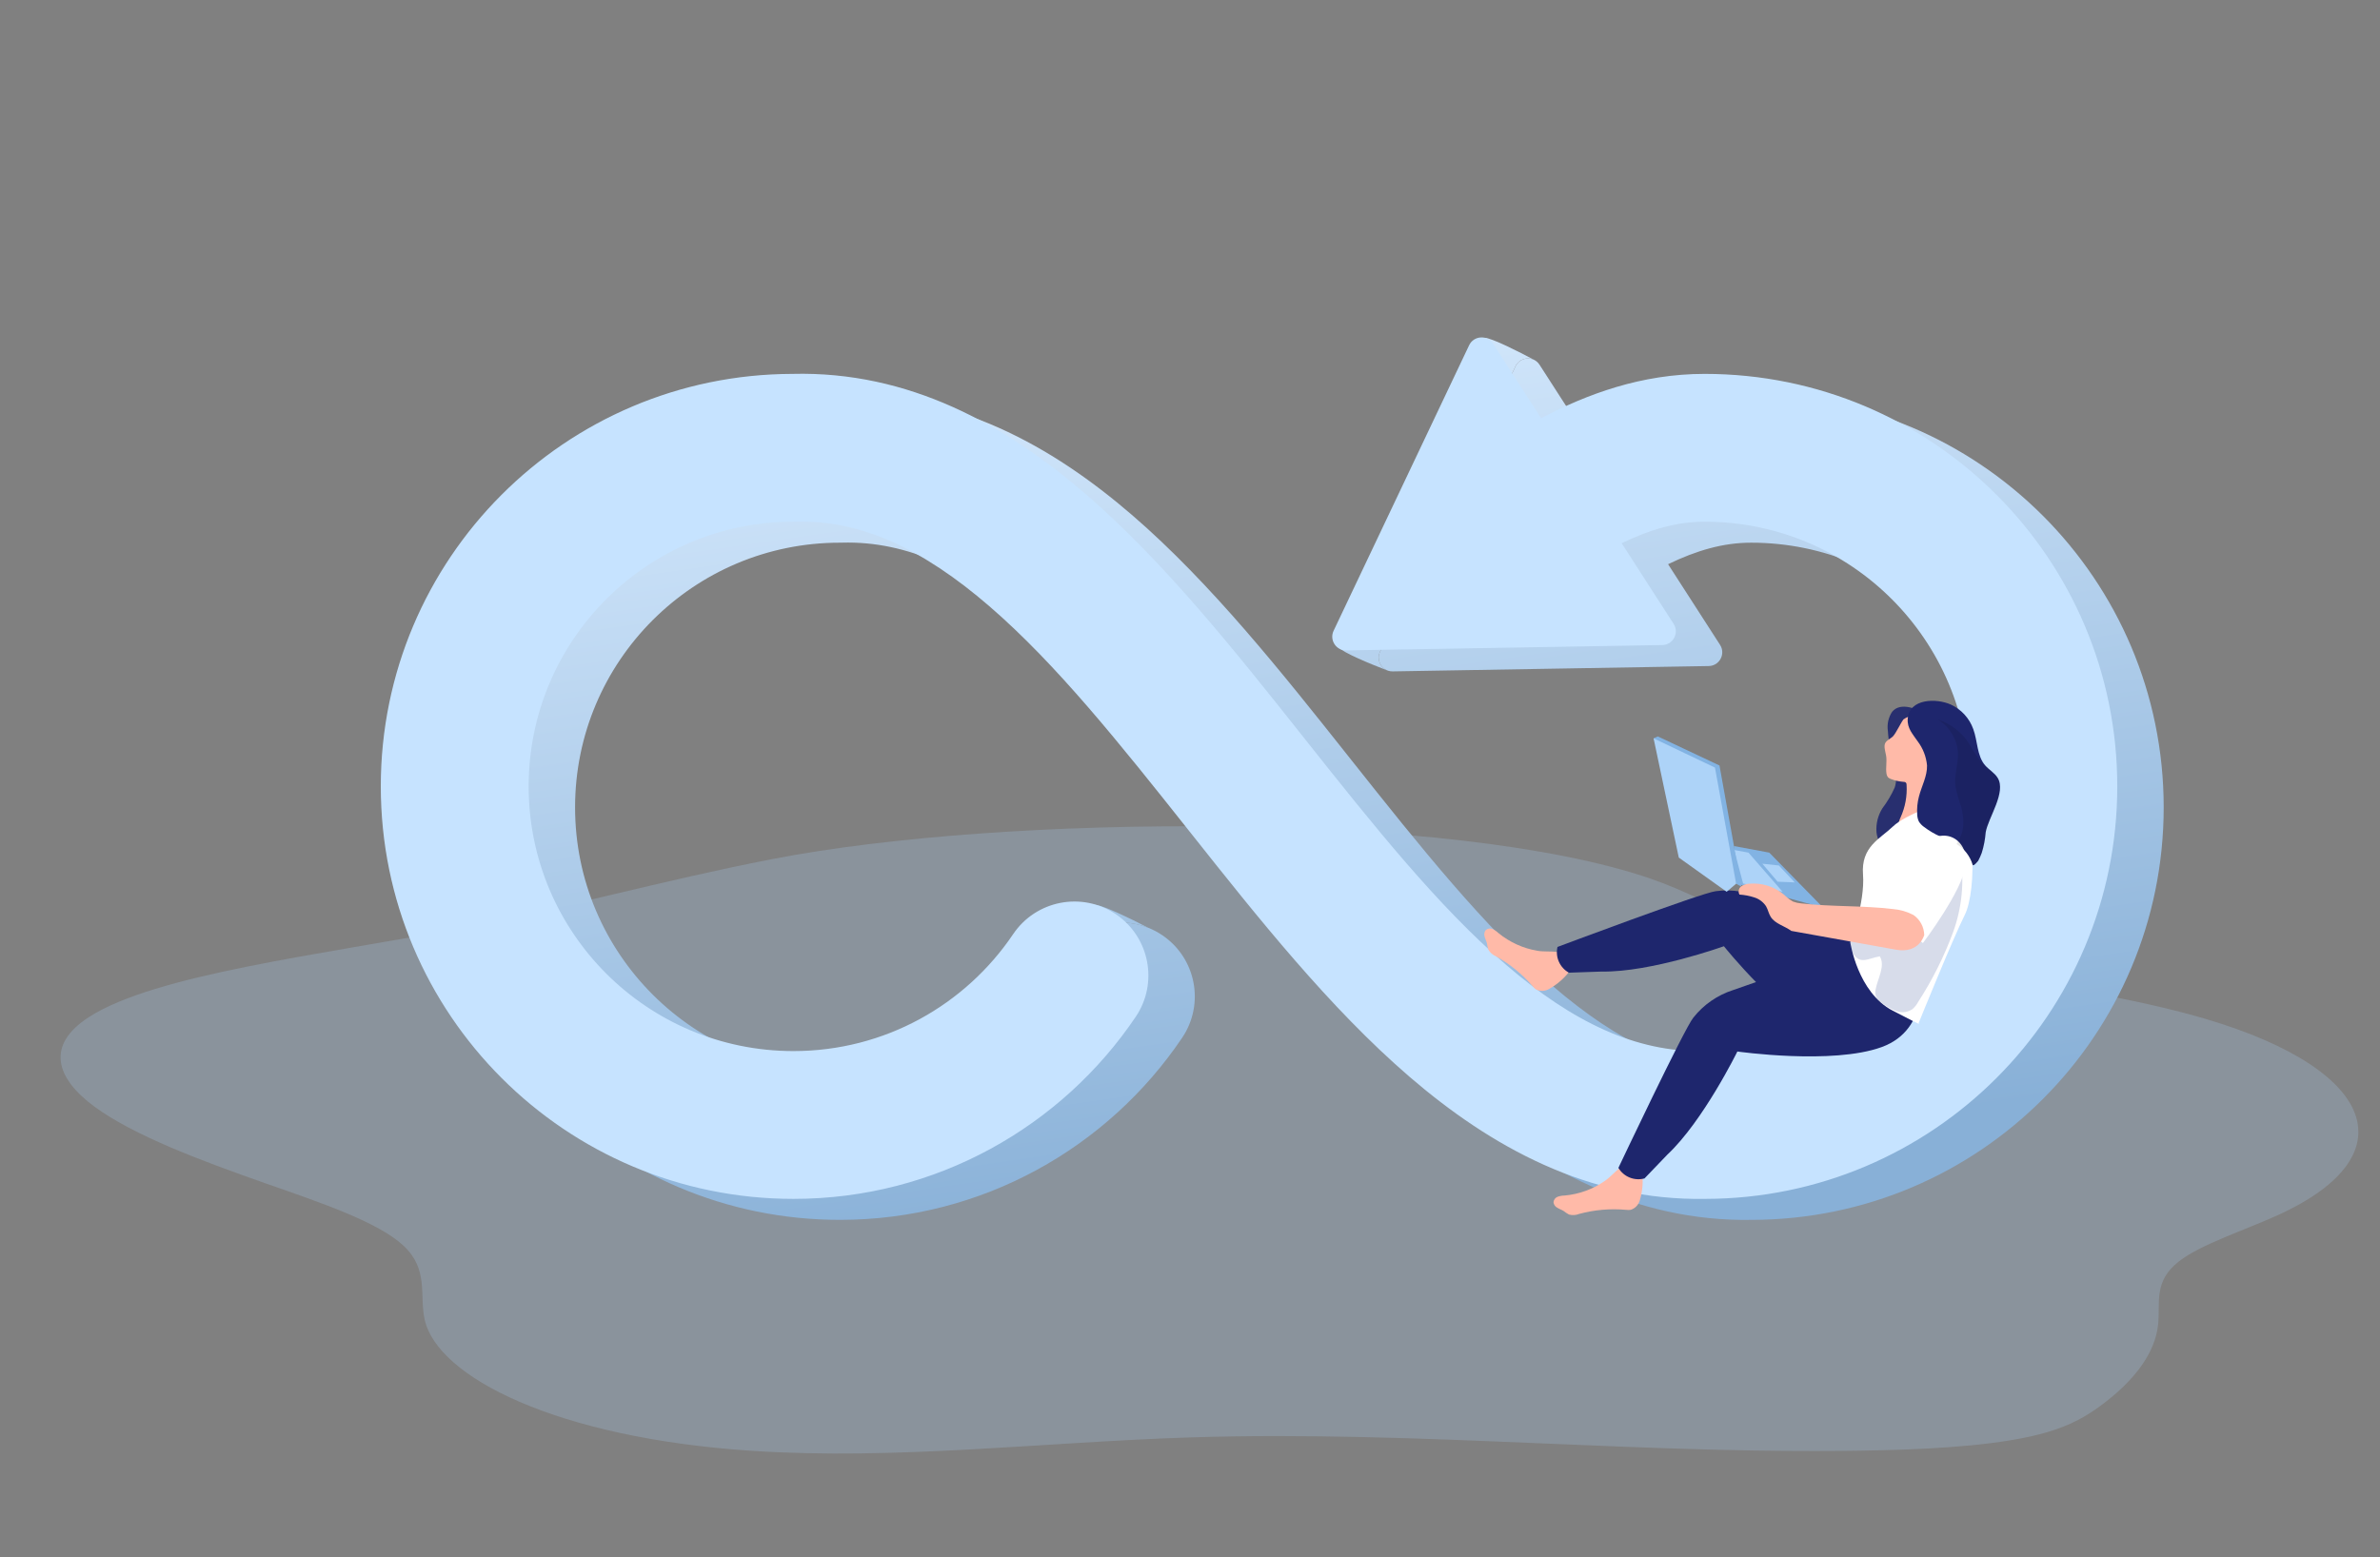 <svg width="550" height="360" viewBox="0 0 550 360" fill="none" xmlns="http://www.w3.org/2000/svg">
<rect x="0" y="0" width="550" height="360" fill="#808080" stroke="none"/>
<path opacity="0.24" d="M178.277 198.626C152.913 203.563 130.868 209.87 105.347 214.753C74.239 220.724 35.925 225.211 20.568 235.101C10.498 241.577 12.858 249.252 21.89 255.858C30.922 262.463 46.074 268.181 61.652 273.647C74.239 278.048 87.441 282.517 93.263 287.974C99.084 293.43 96.913 299.241 98.109 304.914C100.941 318.33 128.681 332.39 173.635 335.367C207.056 337.581 241.09 333.364 275.156 332.271C328.292 330.567 381.507 336.524 434.768 335.243C448.678 334.907 463.327 333.947 473.145 331.049C478.794 329.382 482.334 327.218 485.308 325.041C493.518 319.01 498.06 312.608 498.73 306.122C499.233 301.253 497.613 296.223 503.45 291.653C508.423 287.703 518.446 284.501 526.25 280.96C557.798 266.661 548.609 245.886 505.653 234.393C474.672 226.125 430.048 222.529 404.306 212.837C396.077 209.737 390.145 206.136 381.506 203.136C335.97 187.432 232.105 188.121 178.277 198.626Z" fill="#ADD3F8"/>
<path d="M194.566 125.44C209.675 125.012 224 131.728 239.344 144.972C254.901 158.401 269.556 176.803 285.539 196.951L285.977 197.504C301.325 216.854 317.961 237.827 336.412 253.722C355.216 269.921 377.693 282.442 404.816 281.988C457.407 281.903 500.013 239.244 500.013 186.633C500.013 133.97 457.322 91.278 404.658 91.278C389.989 91.278 377.41 95.985 366.87 101.535L355.771 84.308C355.408 83.745 354.918 83.348 354.373 83.112C352.89 82.47 351.009 83.02 350.227 84.667L347.38 90.667L321.082 146.088L318.912 150.661C318.11 152.352 318.939 154.244 320.494 154.933C320.601 154.98 320.712 155.022 320.825 155.058C321.141 155.156 321.48 155.208 321.838 155.202L394.874 153.964C397.366 153.922 398.842 151.159 397.492 149.065L385.481 130.421C392.084 127.235 398.206 125.447 404.658 125.447C438.451 125.447 465.845 152.841 465.845 186.633C465.845 220.425 438.451 247.82 404.658 247.82H404.5L404.341 247.822C388.824 248.111 374.204 241.18 358.714 227.835C343.011 214.307 328.276 195.846 312.308 175.717L311.592 174.814C296.337 155.581 279.861 134.808 261.67 119.106C243.038 103.023 220.74 90.595 193.843 91.278C141.29 91.408 98.727 134.05 98.727 186.633C98.727 239.296 141.419 281.988 194.082 281.988C227.044 281.988 256.09 265.25 273.191 239.887C278.466 232.064 276.4 221.446 268.577 216.171C267.539 215.471 266.451 214.901 265.334 214.455C258.03 211.546 249.435 214 244.86 220.785C233.84 237.129 215.206 247.82 194.082 247.82C160.29 247.82 132.896 220.425 132.896 186.633C132.896 152.841 160.29 125.447 194.082 125.447H194.324L194.566 125.44Z" fill="url(#paint0_linear_2096_894)"/>
<path d="M244.86 220.785C249.435 214 258.03 211.546 265.334 214.455C260.991 212.209 255.263 209.444 253.282 209.196C250.739 208.879 247.984 209.064 246.925 209.196L244.86 220.785Z" fill="url(#paint1_linear_2096_894)"/>
<path d="M347.38 90.667L350.227 84.667C351.009 83.02 352.89 82.47 354.373 83.112C351.269 81.436 344.664 78.083 343.075 78.083C341.486 78.083 340.558 79.142 340.294 79.672L346.651 89.208L347.38 90.667Z" fill="url(#paint2_linear_2096_894)"/>
<path d="M318.912 150.661L321.082 146.088L310.495 144.434C309.7 145.626 308.35 148.328 309.303 149.599C310.227 150.831 316.945 153.59 320.494 154.933C318.939 154.244 318.11 152.352 318.912 150.661Z" fill="url(#paint3_linear_2096_894)"/>
<path d="M183.839 120.589C198.947 120.162 213.273 126.877 228.616 140.121C244.174 153.55 258.829 171.952 274.811 192.101L275.25 192.653C290.598 212.003 307.234 232.976 325.685 248.872C344.489 265.071 366.966 277.591 394.089 277.138C446.68 277.052 489.286 234.393 489.286 181.783C489.286 129.119 446.594 86.427 393.931 86.427C379.262 86.427 366.683 91.135 356.143 96.684L345.044 79.457C343.694 77.362 340.569 77.565 339.5 79.816L308.185 145.81C307.174 147.94 308.753 150.391 311.11 150.351L384.147 149.113C386.639 149.071 388.115 146.309 386.765 144.214L374.754 125.571C381.356 122.385 387.479 120.596 393.931 120.596C427.723 120.596 455.117 147.99 455.117 181.783C455.117 215.575 427.723 242.969 393.931 242.969H393.772L393.614 242.972C378.097 243.26 363.477 236.329 347.987 222.984C332.283 209.456 317.548 190.996 301.581 170.866L300.865 169.963C285.61 150.73 269.133 129.957 250.943 114.256C232.311 98.172 210.013 85.744 183.115 86.428C130.562 86.557 88 129.199 88 181.783C88 234.446 130.692 277.138 183.355 277.138C216.317 277.138 245.363 260.399 262.463 235.037C267.738 227.213 265.673 216.595 257.849 211.32C250.026 206.045 239.408 208.111 234.133 215.934C223.113 232.279 204.479 242.969 183.355 242.969C149.563 242.969 122.169 215.575 122.169 181.783C122.169 147.99 149.563 120.596 183.355 120.596H183.597L183.839 120.589Z" fill="#C6E3FF"/>
<path opacity="0.9" d="M437.265 164.532C436.403 165.829 436.05 167.399 436.273 168.94C436.36 170.424 436.572 171.899 436.907 173.347C437.596 176.226 438.766 179.229 437.857 182.039C437.097 183.739 436.145 185.347 435.02 186.832C433.983 188.474 433.5 190.405 433.642 192.341C433.729 193.306 434.046 194.236 434.566 195.053C435.086 195.87 435.794 196.551 436.631 197.038C438.904 192.823 442.527 189.531 445.515 185.785C448.504 182.039 451.025 177.397 450.24 172.672C449.979 171.144 449.4 169.688 448.541 168.397C447.682 167.107 446.562 166.011 445.254 165.18C443.284 163.981 439.248 162.122 437.265 164.532Z" fill="#1E266D"/>
<path d="M346.276 215.687C345.871 215.303 345.406 214.986 344.899 214.751C344.645 214.643 344.367 214.608 344.095 214.649C343.822 214.691 343.567 214.807 343.356 214.985C343.187 215.2 343.074 215.453 343.026 215.722C342.978 215.991 342.997 216.267 343.081 216.527C343.219 217.051 343.494 217.547 343.618 218.07C343.686 218.565 343.796 219.054 343.949 219.53C344.363 220.233 344.997 220.78 345.753 221.086C348.946 222.869 351.799 225.2 354.182 227.973C354.403 228.252 354.658 228.501 354.94 228.717C355.421 228.955 355.955 229.068 356.492 229.047C357.028 229.025 357.551 228.869 358.012 228.593C360.037 227.459 361.779 225.882 363.108 223.979C363.279 223.791 363.402 223.564 363.466 223.318C363.492 223.087 363.454 222.853 363.356 222.643C361.978 219.062 358.301 220.288 355.326 219.792C352.002 219.238 348.882 217.822 346.276 215.687Z" fill="#FFBAA8"/>
<path d="M361.576 276.362C361.022 276.367 360.472 276.465 359.95 276.651C359.69 276.749 359.462 276.918 359.294 277.14C359.126 277.362 359.024 277.627 359 277.904C359.027 278.175 359.122 278.434 359.276 278.658C359.43 278.882 359.638 279.063 359.881 279.185C360.336 279.474 360.873 279.64 361.328 279.929C361.723 280.237 362.142 280.514 362.581 280.755C363.371 280.966 364.207 280.913 364.964 280.604C368.484 279.654 372.145 279.337 375.776 279.667C376.128 279.715 376.485 279.715 376.837 279.667C377.35 279.505 377.814 279.215 378.185 278.825C378.556 278.435 378.822 277.957 378.958 277.436C379.631 275.205 379.786 272.849 379.413 270.549C379.406 270.292 379.335 270.041 379.206 269.819C379.059 269.642 378.869 269.505 378.655 269.42C375.184 267.808 373.393 271.238 370.9 272.959C368.142 274.888 364.928 276.061 361.576 276.362Z" fill="#FFBAA8"/>
<path d="M441.576 234.847C441.576 234.847 433.504 244.874 422.43 239.943C411.356 235.012 398.382 218.732 398.382 218.732C398.382 218.732 381.536 224.778 370.187 224.585L362.556 224.847C361.53 224.276 360.719 223.386 360.244 222.313C359.769 221.239 359.657 220.04 359.925 218.897C359.925 218.897 393.354 206.335 396.522 206.005C400.296 205.501 404.133 206.139 407.541 207.837C412.018 209.958 429.29 218.071 429.29 218.071L441.576 234.847Z" fill="#1E266D"/>
<path d="M443.736 224.586C443.736 224.586 446.257 237.877 434.866 242.037C423.475 246.197 401.492 243.07 401.492 243.07C401.492 243.07 393.6 259.144 385.322 266.898L380.033 272.408C378.899 272.715 377.696 272.643 376.607 272.203C375.518 271.763 374.602 270.979 374 269.97C374 269.97 389.275 237.684 391.314 235.246C393.683 232.243 396.897 230.017 400.542 228.856C405.225 227.272 431.973 217.754 431.973 217.754L443.736 224.586Z" fill="#1E266D"/>
<path d="M400.709 195.578L408.863 197.093L421.342 209.848L401.205 204.283L400.709 195.578Z" fill="#82B3E3"/>
<path d="M400.765 196.487L404.057 197.093L411.949 206.143L402.817 204.242L400.765 196.487Z" fill="#ADD3F8"/>
<path d="M402.39 204.944L397.363 176.956L383.107 170.234L382.129 170.675L401.206 204.283L402.39 204.944Z" fill="#82B3E3"/>
<path d="M437.554 170.097C437.017 170.73 436.094 171.006 435.681 171.736C435.268 172.466 435.681 173.678 435.86 174.67C436.108 176.047 435.722 177.424 435.956 178.87C435.993 179.168 436.112 179.45 436.301 179.683C436.489 179.853 436.709 179.984 436.948 180.069C437.884 180.432 438.868 180.654 439.868 180.73C440.07 180.716 440.27 180.775 440.433 180.895C440.557 181.051 440.616 181.248 440.598 181.446C440.753 184.014 440.28 186.581 439.221 188.925C438.876 189.697 438.477 190.647 438.973 191.336C439.161 191.562 439.402 191.737 439.675 191.845C441.466 192.603 443.504 191.515 445.006 190.275C446.348 189.163 447.555 187.896 448.601 186.501C448.916 186.122 449.158 185.687 449.317 185.22C449.441 184.597 449.441 183.956 449.317 183.333C449.096 181.204 449.096 179.058 449.317 176.928C449.62 174.174 450.281 171.419 449.661 168.761C449.502 167.846 449.047 167.009 448.367 166.378C447.551 165.819 446.598 165.495 445.612 165.441C443.628 165.193 441.48 165.097 439.854 166.309C439.483 166.736 438.215 169.312 437.554 170.097Z" fill="#FFBAA8"/>
<path d="M449.165 185.358C449.165 185.358 440.392 188.209 437.416 191.074C434.441 193.939 430.034 195.716 430.53 202.176C431.025 208.635 427.582 217.795 427.582 217.795C427.582 217.795 429.262 229.42 437.403 233.635C445.543 237.849 443.353 236.568 443.353 236.568C443.353 236.568 451.328 216.872 454.055 211.473C456.782 206.073 457.195 185.757 449.165 185.358Z" fill="white"/>
<path opacity="0.19" d="M433.453 228.674C433.295 229.312 433.348 229.984 433.605 230.589C433.898 231.04 434.283 231.425 434.734 231.718C435.76 232.56 436.913 233.234 438.15 233.715C438.769 233.953 439.437 234.039 440.096 233.965C440.755 233.89 441.387 233.658 441.938 233.288C442.501 232.795 442.968 232.202 443.315 231.539C446.554 226.531 449.233 221.182 451.304 215.589C453.372 209.97 453.979 203.918 453.067 198L447.654 204.102C445.453 206.771 442.958 209.183 440.216 211.292C437.45 213.398 434.05 214.5 430.574 214.418C426.594 214.143 426.277 216.608 427.971 219.928C429.665 223.247 431.58 221.553 434.403 221.071C435.767 223.247 433.852 226.374 433.453 228.674Z" fill="#2E498F"/>
<path d="M443.449 184.146C443.097 185.493 442.962 186.888 443.05 188.278C443.066 188.84 443.198 189.393 443.436 189.903C443.736 190.385 444.129 190.801 444.592 191.129C445.764 192.021 447.035 192.775 448.38 193.374C449.651 193.84 450.889 194.392 452.085 195.027L452.182 195.096C453.96 196.197 455.274 197.912 455.873 199.917C456.011 200.385 457.113 199.035 457.154 198.966C457.464 198.378 457.735 197.771 457.967 197.148C458.448 195.608 458.753 194.019 458.876 192.41C459.454 188.994 463.71 183.126 461.631 179.793C460.914 178.636 459.647 177.948 458.752 176.928C456.81 174.656 457.044 171.309 455.997 168.513C455.552 167.274 454.865 166.137 453.976 165.168C453.087 164.198 452.013 163.415 450.818 162.865C447.526 161.378 441.177 161.405 440.86 166.212C440.708 168.347 442.044 169.725 443.146 171.35C444.383 172.972 445.137 174.911 445.323 176.942C445.391 179.408 444.069 181.722 443.449 184.146Z" fill="#1E266D"/>
<path d="M444.275 195.482C444.275 195.482 436.893 208.429 435.722 209.255C434.551 210.082 444.372 218.002 444.372 218.002C444.372 218.002 453.655 205.757 454.275 199.876C454.895 193.994 449.165 190.661 444.275 195.482Z" fill="white"/>
<path d="M444.675 216.142C444.675 216.142 443.573 220.522 438.133 219.53L413.96 215.192C412.445 214.062 410.213 213.553 409.208 211.955C408.726 211.197 408.574 210.275 408.12 209.489C407.47 208.504 406.495 207.778 405.365 207.437C404.267 207.082 403.129 206.864 401.977 206.79C401.808 206.491 401.75 206.142 401.813 205.804C401.876 205.467 402.056 205.162 402.321 204.944C402.881 204.531 403.554 204.3 404.249 204.283C407.149 204.031 410.031 204.937 412.266 206.804C412.889 207.436 413.599 207.979 414.373 208.415C414.962 208.636 415.578 208.775 416.205 208.828C423.257 209.641 430.392 209.297 437.43 210.137C439.096 210.267 440.717 210.736 442.196 211.514C442.946 212.035 443.561 212.725 443.992 213.53C444.423 214.334 444.657 215.23 444.675 216.142Z" fill="#FFBAA8"/>
<path opacity="0.1" d="M452.471 174.063C452.567 176.597 451.576 179.104 451.865 181.639C452.197 183.324 452.657 184.982 453.242 186.597C453.807 188.801 454.069 191.707 452.857 193.746C452.594 194.187 452.363 194.648 452.168 195.123C453.947 196.224 455.26 197.94 455.859 199.944C455.997 200.412 457.099 199.062 457.14 198.993C457.45 198.405 457.721 197.798 457.953 197.175C458.434 195.635 458.739 194.046 458.862 192.437C459.44 189.021 463.697 183.154 461.617 179.82C460.901 178.663 459.633 177.975 458.738 176.956C458.43 176.725 458.14 176.472 457.87 176.198C456.763 174.794 455.782 173.297 454.937 171.722C453.236 169.174 450.728 167.272 447.816 166.322C449.156 167.144 450.279 168.276 451.089 169.624C451.899 170.971 452.373 172.494 452.471 174.063Z" fill="#020202"/>
<path d="M382.129 170.675L396.316 177.438L401.206 204.283L399.016 206.142L387.955 198.236L382.129 170.675Z" fill="#ADD3F8"/>
<path d="M411.081 200.068L407.266 199.655L410.792 203.814L414.759 203.98L411.081 200.068Z" fill="#ADD3F8"/>
<defs>
<linearGradient id="paint0_linear_2096_894" x1="392.499" y1="265.685" x2="364.271" y2="70.493" gradientUnits="userSpaceOnUse">
<stop stop-color="#88B0D7"/>
<stop offset="1" stop-color="#D1E6FB"/>
</linearGradient>
<linearGradient id="paint1_linear_2096_894" x1="392.499" y1="265.685" x2="364.271" y2="70.493" gradientUnits="userSpaceOnUse">
<stop stop-color="#88B0D7"/>
<stop offset="1" stop-color="#D1E6FB"/>
</linearGradient>
<linearGradient id="paint2_linear_2096_894" x1="392.499" y1="265.685" x2="364.271" y2="70.493" gradientUnits="userSpaceOnUse">
<stop stop-color="#88B0D7"/>
<stop offset="1" stop-color="#D1E6FB"/>
</linearGradient>
<linearGradient id="paint3_linear_2096_894" x1="392.499" y1="265.685" x2="364.271" y2="70.493" gradientUnits="userSpaceOnUse">
<stop stop-color="#88B0D7"/>
<stop offset="1" stop-color="#D1E6FB"/>
</linearGradient>
</defs>
</svg>

